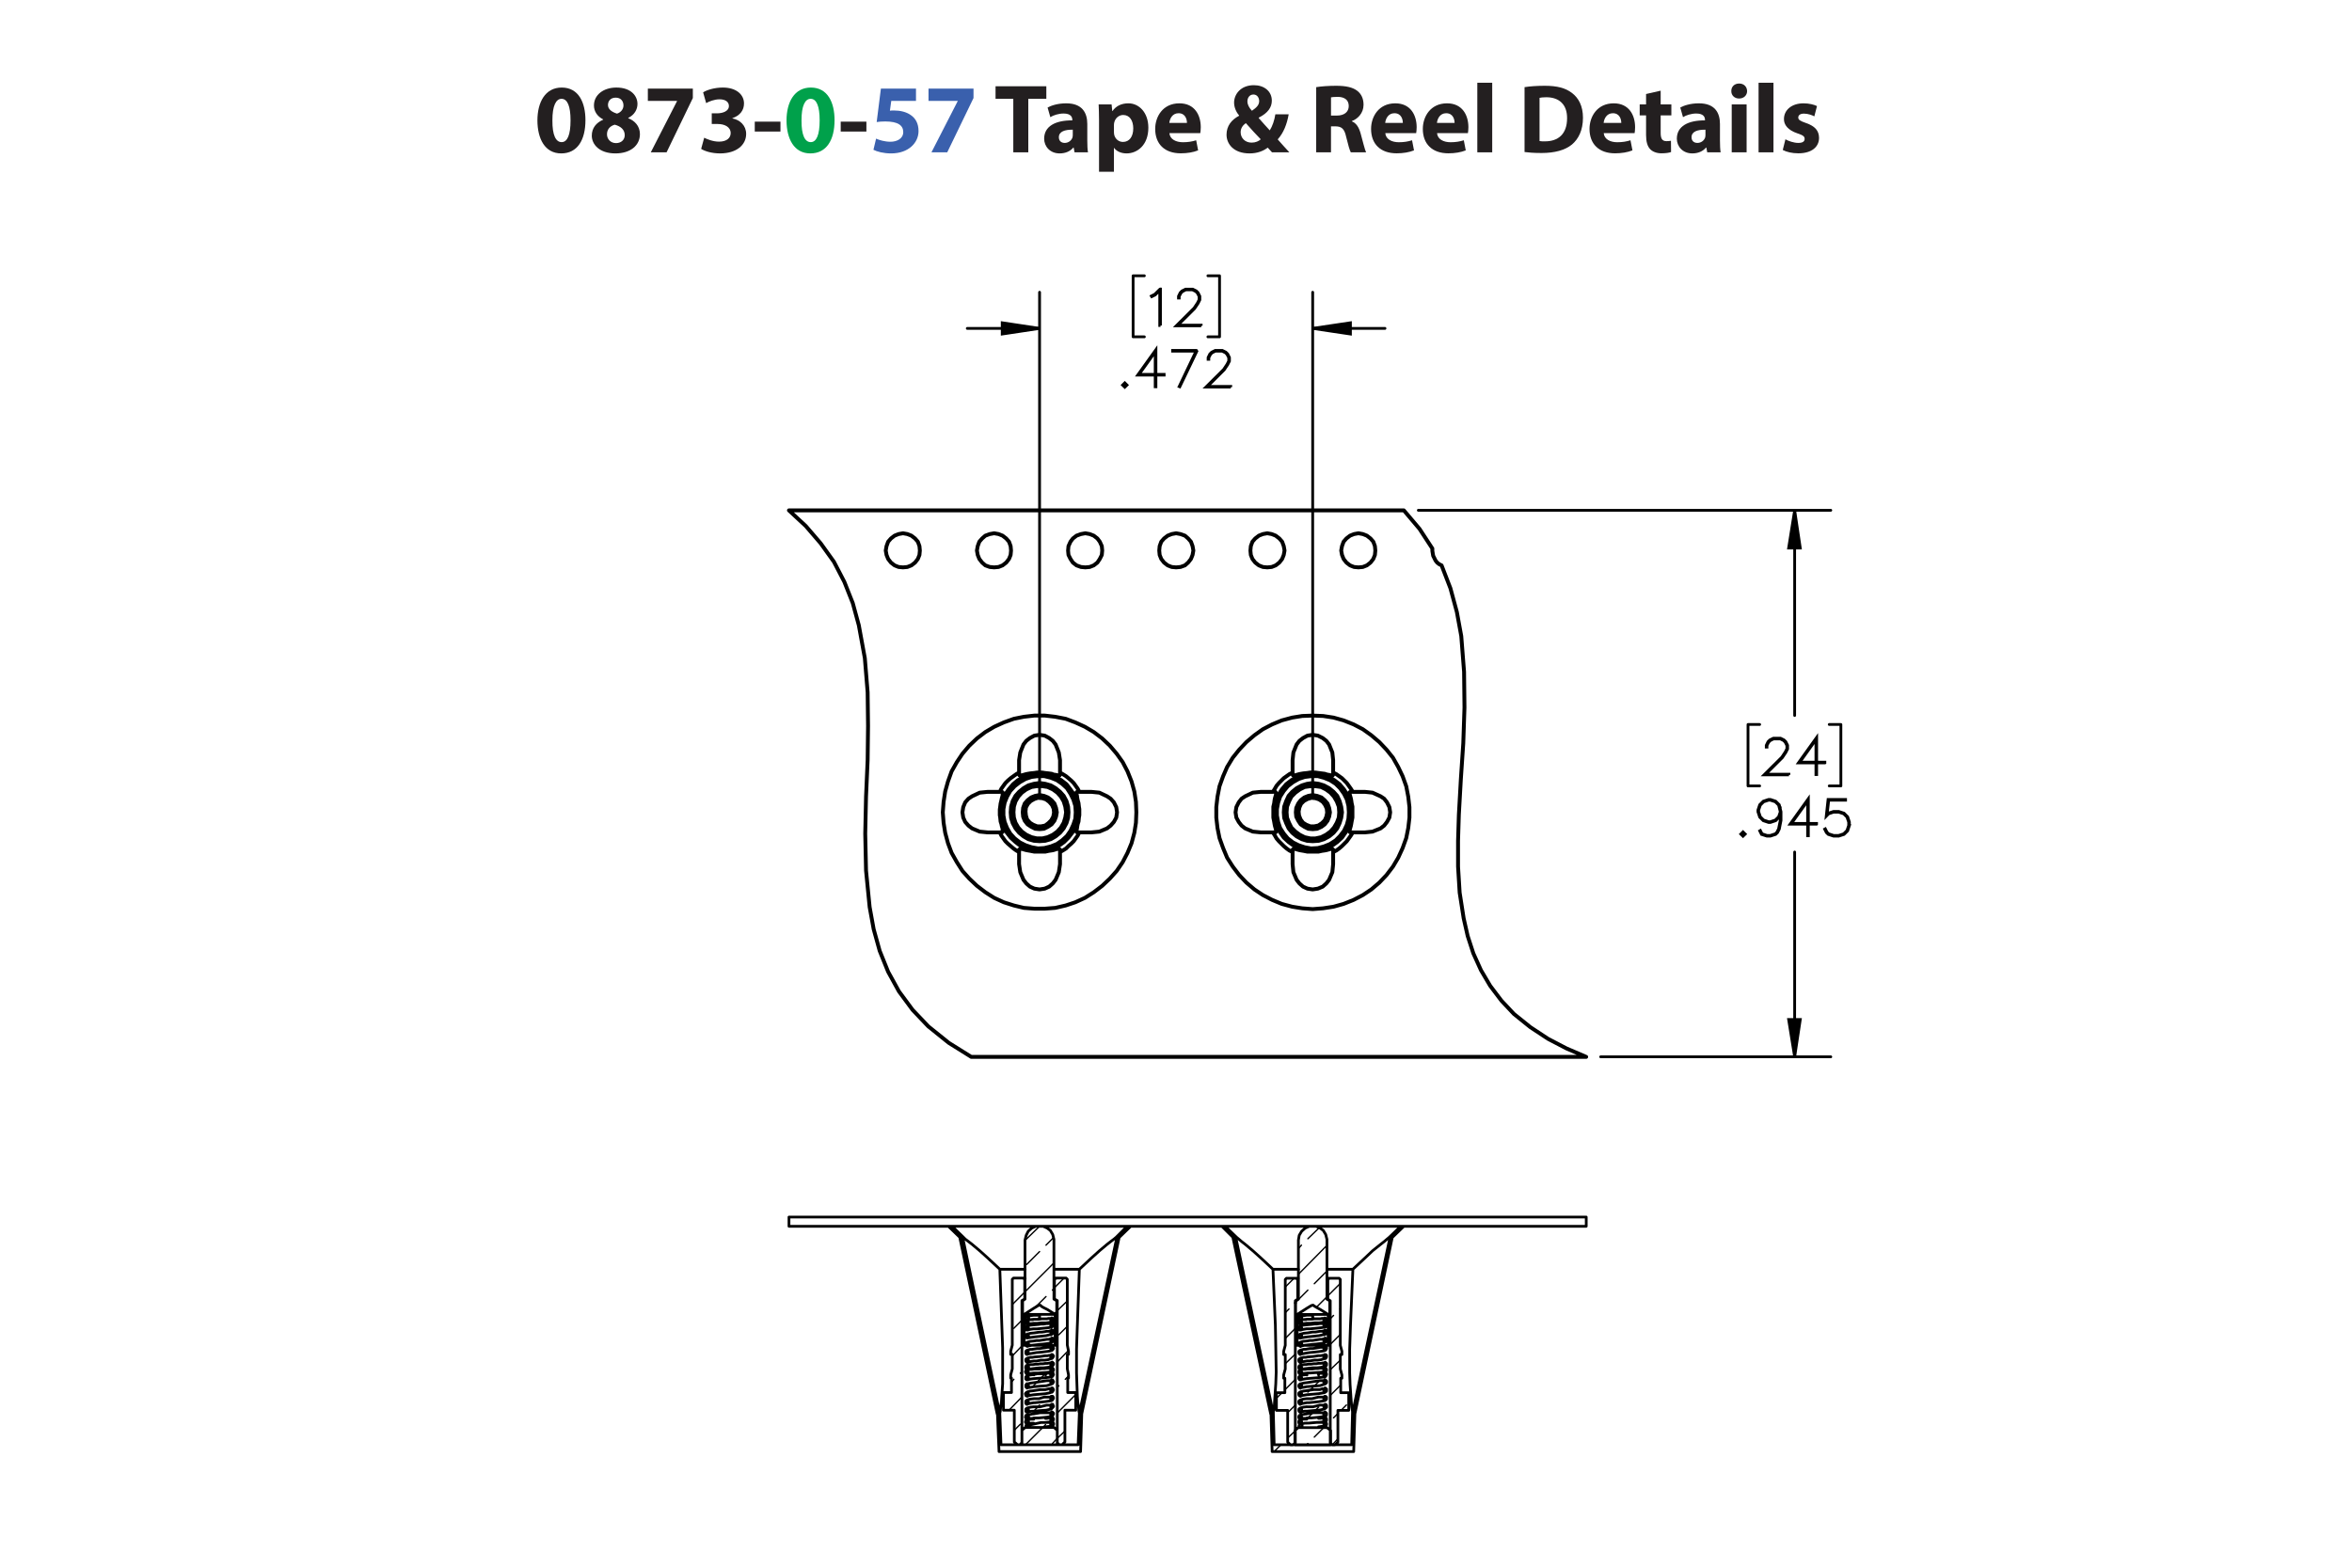 <?xml version="1.0" encoding="UTF-8"?><svg id="a" xmlns="http://www.w3.org/2000/svg" viewBox="0 0 432 288"><defs><style>.b,.c{stroke-width:.5px;}.b,.c,.d,.e,.f,.g{stroke:#000;}.b,.e{stroke-miterlimit:10;}.c,.d,.e,.f,.g{fill:none;}.c,.d,.f,.g{stroke-linecap:round;stroke-linejoin:round;}.d{stroke-width:.25px;}.e,.g{stroke-width:.51px;}.f{stroke-width:.709px;}.h{fill:#00a14b;}.i{fill:#231f20;}.j{fill:#3a60ad;}</style></defs><g><path class="i" d="M107.53,22.078c0,3.619-1.458,6.104-4.447,6.104-3.025,0-4.357-2.719-4.375-6.032,0-3.385,1.44-6.067,4.465-6.067,3.133,0,4.357,2.791,4.357,5.996Zm-6.068,.072c-.018,2.683,.63,3.961,1.692,3.961s1.639-1.333,1.639-3.997c0-2.593-.558-3.961-1.657-3.961-1.008,0-1.692,1.278-1.674,3.997Z"/><path class="i" d="M108.697,24.923c0-1.404,.81-2.377,2.088-2.935v-.054c-1.134-.576-1.692-1.53-1.692-2.557,0-1.98,1.783-3.295,4.123-3.295,2.737,0,3.871,1.585,3.871,3.007,0,1.008-.54,1.998-1.693,2.575v.054c1.135,.432,2.143,1.404,2.143,2.917,0,2.124-1.783,3.547-4.502,3.547-2.971,0-4.339-1.675-4.339-3.259Zm6.05-.09c0-1.026-.756-1.639-1.836-1.927-.9,.252-1.422,.9-1.422,1.747-.018,.846,.63,1.639,1.656,1.639,.972,0,1.603-.63,1.603-1.458Zm-3.079-5.546c0,.792,.72,1.296,1.657,1.585,.63-.18,1.188-.756,1.188-1.494,0-.72-.414-1.44-1.423-1.44-.936,0-1.422,.612-1.422,1.35Z"/><path class="i" d="M127.257,16.28v1.728l-4.825,9.975h-2.899l4.826-9.417v-.036h-5.366v-2.251h8.264Z"/><path class="i" d="M129.343,25.301c.486,.252,1.603,.72,2.719,.72,1.423,0,2.143-.685,2.143-1.567,0-1.152-1.152-1.674-2.359-1.674h-1.116v-1.962h1.062c.918-.018,2.089-.36,2.089-1.351,0-.702-.576-1.224-1.728-1.224-.955,0-1.962,.414-2.449,.702l-.558-1.981c.702-.45,2.106-.882,3.619-.882,2.502,0,3.889,1.315,3.889,2.917,0,1.243-.702,2.215-2.143,2.719v.036c1.404,.252,2.539,1.315,2.539,2.845,0,2.07-1.819,3.583-4.79,3.583-1.512,0-2.791-.397-3.475-.829l.558-2.052Z"/><path class="i" d="M143.348,22.348v1.818h-4.717v-1.818h4.717Z"/><path class="h" d="M153.285,22.078c0,3.619-1.458,6.104-4.447,6.104-3.025,0-4.357-2.719-4.375-6.032,0-3.385,1.44-6.067,4.465-6.067,3.133,0,4.357,2.791,4.357,5.996Zm-6.068,.072c-.018,2.683,.63,3.961,1.692,3.961s1.639-1.333,1.639-3.997c0-2.593-.558-3.961-1.657-3.961-1.008,0-1.692,1.278-1.674,3.997Z"/><path class="i" d="M159.134,22.348v1.818h-4.718v-1.818h4.718Z"/><path class="j" d="M168.242,18.531h-4.537l-.252,1.8c.252-.036,.468-.036,.756-.036,1.117,0,2.251,.252,3.079,.847,.882,.594,1.422,1.566,1.422,2.935,0,2.179-1.873,4.106-5.023,4.106-1.422,0-2.611-.324-3.259-.666l.486-2.052c.522,.252,1.585,.576,2.647,.576,1.134,0,2.341-.54,2.341-1.783,0-1.206-.955-1.945-3.295-1.945-.648,0-1.099,.036-1.585,.108l.774-6.14h6.446v2.251Z"/><path class="j" d="M178.809,16.28v1.728l-4.826,9.975h-2.899l4.826-9.417v-.036h-5.366v-2.251h8.265Z"/><path class="i" d="M186.115,18.153h-3.259v-2.305h9.327v2.305h-3.313v9.831h-2.754v-9.831Z"/><path class="i" d="M197.366,27.984l-.162-.882h-.054c-.576,.702-1.477,1.081-2.521,1.081-1.783,0-2.845-1.296-2.845-2.701,0-2.287,2.053-3.385,5.168-3.367v-.126c0-.468-.252-1.134-1.602-1.134-.9,0-1.855,.306-2.431,.666l-.504-1.765c.612-.342,1.818-.774,3.421-.774,2.935,0,3.871,1.728,3.871,3.799v3.061c0,.846,.036,1.656,.126,2.143h-2.466Zm-.324-4.159c-1.44-.018-2.557,.324-2.557,1.386,0,.702,.468,1.044,1.08,1.044,.684,0,1.243-.45,1.422-1.008,.036-.144,.054-.306,.054-.468v-.954Z"/><path class="i" d="M201.864,22.132c0-1.152-.036-2.143-.072-2.953h2.377l.127,1.225h.036c.648-.936,1.657-1.423,2.935-1.423,1.927,0,3.655,1.675,3.655,4.483,0,3.205-2.035,4.718-3.998,4.718-1.062,0-1.891-.432-2.287-1.008h-.036v4.375h-2.737v-9.416Zm2.737,2.07c0,.216,.018,.414,.054,.576,.18,.738,.81,1.296,1.603,1.296,1.188,0,1.891-.99,1.891-2.485,0-1.404-.63-2.466-1.855-2.466-.774,0-1.458,.576-1.639,1.386-.036,.144-.054,.324-.054,.486v1.206Z"/><path class="i" d="M214.789,24.455c.09,1.135,1.206,1.675,2.485,1.675,.936,0,1.692-.126,2.431-.36l.36,1.855c-.9,.36-1.999,.54-3.188,.54-2.989,0-4.699-1.728-4.699-4.483,0-2.233,1.386-4.7,4.447-4.7,2.845,0,3.926,2.215,3.926,4.394,0,.468-.055,.882-.091,1.08h-5.671Zm3.223-1.872c0-.666-.288-1.783-1.549-1.783-1.152,0-1.621,1.044-1.692,1.783h3.241Z"/><path class="i" d="M233.636,27.984c-.252-.27-.504-.54-.792-.864-.792,.612-1.891,1.062-3.331,1.062-2.935,0-4.231-1.747-4.231-3.439,0-1.602,.919-2.754,2.305-3.475v-.072c-.521-.576-.918-1.477-.918-2.341,0-1.53,1.206-3.205,3.637-3.205,1.873,0,3.295,1.098,3.295,2.845,0,1.224-.72,2.269-2.394,3.115l-.018,.072c.702,.774,1.44,1.656,2.034,2.269,.486-.756,.864-1.873,1.026-2.953h2.449c-.324,1.837-.936,3.403-2.017,4.609,.684,.774,1.386,1.567,2.143,2.377h-3.188Zm-2.07-2.394c-.756-.756-1.746-1.855-2.737-2.971-.504,.36-.954,.882-.954,1.675,0,1.026,.774,1.908,2.017,1.908,.721,0,1.315-.27,1.675-.612Zm-2.449-6.986c0,.612,.288,1.152,.829,1.747,.882-.612,1.332-1.081,1.332-1.783,0-.576-.342-1.206-1.062-1.206-.702,0-1.099,.612-1.099,1.242Z"/><path class="i" d="M241.752,16.01c.882-.144,2.196-.252,3.654-.252,1.801,0,3.062,.27,3.926,.954,.72,.576,1.116,1.422,1.116,2.539,0,1.548-1.099,2.61-2.143,2.989v.054c.846,.342,1.315,1.152,1.62,2.269,.378,1.368,.757,2.953,.99,3.421h-2.809c-.198-.342-.486-1.333-.847-2.827-.323-1.513-.846-1.927-1.962-1.945h-.828v4.771h-2.719v-11.974Zm2.719,5.222h1.08c1.368,0,2.179-.684,2.179-1.747,0-1.116-.757-1.674-2.017-1.692-.666,0-1.045,.054-1.242,.09v3.349Z"/><path class="i" d="M254.442,24.455c.09,1.135,1.206,1.675,2.484,1.675,.936,0,1.692-.126,2.431-.36l.36,1.855c-.9,.36-1.999,.54-3.188,.54-2.988,0-4.699-1.728-4.699-4.483,0-2.233,1.387-4.7,4.447-4.7,2.845,0,3.926,2.215,3.926,4.394,0,.468-.055,.882-.091,1.08h-5.671Zm3.223-1.872c0-.666-.288-1.783-1.549-1.783-1.152,0-1.62,1.044-1.692,1.783h3.241Z"/><path class="i" d="M263.946,24.455c.09,1.135,1.206,1.675,2.484,1.675,.936,0,1.692-.126,2.431-.36l.36,1.855c-.9,.36-1.999,.54-3.188,.54-2.988,0-4.699-1.728-4.699-4.483,0-2.233,1.387-4.7,4.447-4.7,2.845,0,3.926,2.215,3.926,4.394,0,.468-.055,.882-.091,1.08h-5.671Zm3.223-1.872c0-.666-.288-1.783-1.549-1.783-1.152,0-1.62,1.044-1.692,1.783h3.241Z"/><path class="i" d="M271.344,15.2h2.736v12.784h-2.736V15.2Z"/><path class="i" d="M280.019,16.01c1.008-.162,2.322-.252,3.709-.252,2.305,0,3.799,.414,4.969,1.296,1.261,.936,2.053,2.431,2.053,4.573,0,2.323-.846,3.925-2.017,4.915-1.278,1.062-3.223,1.566-5.6,1.566-1.422,0-2.431-.09-3.114-.18v-11.919Zm2.755,9.903c.233,.054,.611,.054,.954,.054,2.484,.018,4.104-1.351,4.104-4.249,.019-2.521-1.458-3.853-3.816-3.853-.612,0-1.009,.054-1.242,.108v7.94Z"/><path class="i" d="M294.563,24.455c.091,1.135,1.207,1.675,2.485,1.675,.935,0,1.692-.126,2.431-.36l.36,1.855c-.9,.36-1.999,.54-3.188,.54-2.988,0-4.699-1.728-4.699-4.483,0-2.233,1.387-4.7,4.447-4.7,2.845,0,3.925,2.215,3.925,4.394,0,.468-.054,.882-.09,1.08h-5.672Zm3.224-1.872c0-.666-.288-1.783-1.549-1.783-1.152,0-1.62,1.044-1.692,1.783h3.241Z"/><path class="i" d="M305.022,16.659v2.521h1.963v2.017h-1.963v3.187c0,1.062,.252,1.548,1.08,1.548,.343,0,.612-.036,.81-.072l.018,2.07c-.359,.144-1.008,.234-1.782,.234-.882,0-1.62-.306-2.053-.756-.504-.522-.756-1.368-.756-2.611v-3.601h-1.171v-2.017h1.171v-1.909l2.683-.612Z"/><path class="i" d="M313.572,27.984l-.162-.882h-.054c-.576,.702-1.477,1.081-2.521,1.081-1.783,0-2.845-1.296-2.845-2.701,0-2.287,2.053-3.385,5.167-3.367v-.126c0-.468-.252-1.134-1.603-1.134-.9,0-1.855,.306-2.431,.666l-.504-1.765c.612-.342,1.818-.774,3.421-.774,2.935,0,3.871,1.728,3.871,3.799v3.061c0,.846,.036,1.656,.126,2.143h-2.467Zm-.324-4.159c-1.44-.018-2.557,.324-2.557,1.386,0,.702,.469,1.044,1.081,1.044,.684,0,1.242-.45,1.422-1.008,.036-.144,.054-.306,.054-.468v-.954Z"/><path class="i" d="M320.897,16.73c0,.756-.576,1.369-1.476,1.369-.865,0-1.441-.612-1.423-1.369-.019-.792,.558-1.386,1.44-1.386,.882,0,1.44,.594,1.458,1.386Zm-2.826,11.253v-8.805h2.736v8.805h-2.736Z"/><path class="i" d="M323.003,15.2h2.736v12.784h-2.736V15.2Z"/><path class="i" d="M327.935,25.589c.505,.306,1.549,.666,2.359,.666,.828,0,1.17-.288,1.17-.738s-.271-.666-1.296-1.008c-1.819-.612-2.522-1.603-2.503-2.647,0-1.638,1.404-2.881,3.583-2.881,1.026,0,1.944,.234,2.484,.504l-.486,1.891c-.396-.216-1.152-.504-1.908-.504-.666,0-1.044,.271-1.044,.72,0,.415,.342,.63,1.422,1.008,1.675,.576,2.377,1.423,2.394,2.719,0,1.639-1.296,2.845-3.816,2.845-1.152,0-2.179-.252-2.846-.612l.486-1.962Z"/></g><g><g><path class="b" d="M328.587,142.355h-4.589l3.272-3.256,.62-.936,.309-.615v-.593l-.309-.602-.295-.299-.607-.303h-1.225l-.603,.303-.3,.299-.309,.602v.299h-.141v-.334l.321-.659,.335-.33,.66-.325h1.3l.655,.325,.335,.33,.326,.659v.668l-.326,.646-.639,.954-3.043,3.032h4.25v.136Z"/><path class="b" d="M335.184,140.158h-1.507v2.136h-.144v-2.136h-3.228l3.373-4.707v4.561h1.507v.145Zm-1.651-.145v-4.109l-2.942,4.109h2.942Z"/></g><g><path class="b" d="M320.559,153.231l-.414,.404-.414-.404,.414-.413,.414,.413Zm-.198,0l-.216-.215-.216,.215,.216,.216,.216-.216Z"/><path class="b" d="M327.13,150.723l-.314,1.591-.325,.645-.344,.334-.974,.316h-.651l-.991-.316-.326-.654,.128-.075,.309,.606,.902,.304h.612l.921-.304,.286-.299,.309-.61,.316-1.56v-1.125l-.181,.541-.66,.659-.974,.325h-.335l-.973-.325-.661-.659-.321-.972v-.334l.321-.971,.661-.655,.973-.325h.335l.974,.325,.66,.655,.322,1.287v1.596Zm-.142-1.587l-.308-1.222-.604-.606-.921-.303h-.3l-.92,.303-.604,.606-.309,.914v.299l.309,.919,.604,.602,.92,.308h.3l.921-.308,.604-.602,.308-.91Z"/><path class="b" d="M333.656,151.412h-1.506v2.136h-.145v-2.136h-3.228l3.374-4.706v4.561h1.506v.144Zm-1.651-.144v-4.109l-2.942,4.109h2.942Z"/><path class="b" d="M339.69,151.667l-.322,.972-.66,.654-.974,.316h-.964l-.974-.316-.344-.334-.317-.637,.128-.07,.312,.619,.291,.299,.921,.304h.929l.921-.304,.604-.606,.308-.918v-.611l-.308-.918-.604-.603-.921-.308h-.929l-.921,.308-.44,.453,.339-3.107h3.224v.145h-3.096l-.286,2.562,.19-.18,.974-.321h.964l.974,.321,.66,.659,.322,.971v.65Z"/></g><g><path class="b" d="M213.153,59.798h-.145v-6.447l-.828,.839-.643,.312-.071-.123,.621-.316,.965-.954h.101v6.689Z"/><path class="b" d="M220.627,59.859h-4.589l3.272-3.256,.621-.936,.308-.615v-.593l-.308-.602-.295-.299-.608-.303h-1.225l-.603,.303-.3,.299-.308,.602v.299h-.141v-.334l.322-.659,.335-.33,.66-.325h1.3l.656,.325,.335,.33,.325,.659v.668l-.325,.646-.639,.954-3.043,3.032h4.25v.136Z"/></g><g><path class="b" d="M207.008,70.737l-.414,.404-.414-.404,.414-.413,.414,.413Zm-.198,0l-.216-.215-.216,.215,.216,.215,.216-.215Z"/><path class="b" d="M213.826,68.918h-1.506v2.136h-.145v-2.136h-3.228l3.373-4.707v4.561h1.506v.145Zm-1.651-.145v-4.109l-2.942,4.109h2.942Z"/><path class="b" d="M219.908,64.365l-3.215,6.706-.123-.048,3.101-6.513h-4.303v-.145h4.541Z"/><path class="b" d="M226.069,71.115h-4.589l3.272-3.256,.621-.936,.308-.615v-.593l-.308-.602-.296-.299-.607-.303h-1.225l-.603,.303-.3,.299-.309,.602v.299h-.141v-.334l.321-.659,.335-.33,.66-.325h1.3l.656,.325,.334,.33,.326,.659v.668l-.326,.646-.639,.954-3.043,3.032h4.25v.136Z"/></g><path class="e" d="M241.105,60.33l6.934-1.033v2.066l-6.934-1.033m-50.164,0l-6.861,1.033v-2.066l6.861,1.033m138.689,33.418l1.033,6.934h-2.139l1.107-6.934m0,100.402l-1.107-6.861h2.139l-1.033,6.861"/><path class="g" d="M241.105,60.33h13.279m-63.443,0h-13.279m63.443,86.238V53.69m-50.164,92.877V53.69m33.057,8.188h-2.139m2.139-11.213v11.213m-2.139-11.213h2.139m-15.877,11.213h2.066m-2.066-11.213v11.213m2.066-11.213h-2.066m121.508,43.082v37.697m0,62.705v-37.623m-69.123-62.779h75.762m-42.27,100.402h42.27m1.853-49.767h-2.139m2.139-11.287v11.287m-2.139-11.287h2.139m-17.058,11.287h2.139m-2.139-11.287v11.287m2.139-11.287h-2.139"/><path d="M241.105,60.33l6.934-1.033v2.066m-57.098-1.033l-6.861,1.033v-2.066m145.549,34.451l1.033,6.934h-2.139m1.107,93.467l-1.107-6.861h2.139"/><path class="d" d="M243.982,242.617l.295-.295m-2.877-6.492l2.361-2.361m-5.754,5.754l2.213-2.213m0-9.443l2.139-2.066m-3.836,3.836l.516-.59m-1.033,15.197l.295-.295m3.541-3.541l1.918-1.918m-5.238-4.131l5.238-5.311m-5.016,14.459l.369-.369m4.205,5.164l.369-.369m-2.287,16.377l1.77-1.77m-3.172,3.172l.221-.221m0-9.443l1.992-1.918m-4.353,9l.59-.59h.074m1.549-1.623l2.139-2.139m-5.459,.811l1.18-1.18m-1.844-7.598l1.844-1.77m-1.844-7.598l.664-.664m-.221,23.68l1.402-1.328m-3.467-5.975l1.033-1.033m.516-.516l1.918-1.918m-1.844-7.525l1.844-1.844m-1.844-7.598l1.623-1.623m7.229,25.672l.811-.811m.59-.59l.959-.959m-2.951-6.492l1.77-1.697m0-9.443h.074m-1.844,1.77l.59-.59m-.221,23.754l1.033-1.107m-1.402-7.967l1.918-1.918m-1.918-7.451l1.844-1.844m-2.287-7.082l2.287-2.287m-58.352,6.713l.295-.295m5.164-5.164l.295-.295m-3.541,3.541l2.066-2.066m0-9.443l1.402-1.402m-4.943,4.943l2.361-2.361m-3.025,17.189l.221-.221m5.533-5.607l.443-.369m-5.828-3.615l5.311-5.311m-5.311-4.131l2.656-2.582m-2.508,30.689l.221-.221m4.648,9.443l.885-.959m-4.279-5.016l1.033-1.107m-2.582,7.303l3.688-3.688m-2.139-7.229l2.066-2.139m-5.68,10.402l1.107-1.107m0-9.369l.295-.295m-1.918,1.918l.443-.516m0-9.369l1.475-1.475m-2.361,16.525l2.361-2.434m-1.77-7.525l1.77-1.844m-1.77-7.598l2.287-2.287m5.975,26.852l1.402-1.328m.074-9.516l.59-.59m-2.066,2.066l.295-.295m0-9.369l1.549-1.549m-2.361-7.082l1.77-1.77m-1.254,24.787l3.393-3.393m-3.393-5.975l2.066-2.139m-2.066-7.303l1.844-1.77m-12.762,22.131l.443-.443m18.221-18.221l.516-.59m-20.656,11.287l.369-.369m22.279-22.279l.59-.516m-24.861,15.418l.369-.369m-1.992-7.377l.369-.369m55.106,29.361l1.254-1.254m15.123-15.123l.59-.59m-17.926,8.557l.369-.369m19.549-19.549l.516-.516m-22.057,12.688l.369-.369m-1.992-7.377l.369-.369"/><line class="g" x1="237.933" y1="239.371" x2="237.933" y2="239.371"/><path class="c" d="M183.859,265.412h14.164m-14.828-5.68l-6.861-32.385m7.156,39.32h14.975m35.557-1.254h14.238m-14.828-5.68l-6.934-32.385m7.156,39.32h14.975m-14.754-7.008l-6.934-32.533m-43.303,32.533l-6.861-32.533m81.074-1.844l-2.139,2.066m-29.213,0l-2.066-2.066m-16.746,0l-2.139,2.066m-29.213,0l-2.139-2.066m30.984,1.844l-6.934,32.533m-14.385,5.754l-.221-5.754m14.607,0l-.221,5.754m-.147-21.91l-.147,4.353v4.353l.074,2.139,.074,2.139,.074,1.033,.147,.959,.074,.811,.074,.295v.074m-.369-16.156l.369-10.328m-14.607,0l.369,10.328m-.369,16.156v-.074l.074-.295,.074-.738,.147-1.033,.074-1.18,.147-2.139v-6.566l-.147-4.131m71.336-16.377l-6.934,32.533m-14.385,5.754l-.147-5.754m14.533,0l-.147,5.754m-.221-21.91l-.147,4.353v4.353l.074,2.139,.147,2.139,.074,1.033,.074,.959,.147,.811v.369m-.369-16.156l.443-10.328m-14.68,0l.443,10.328m-.369,16.156v-.369l.147-.738,.074-1.033,.074-1.18,.147-2.139,.074-2.139-.074-4.426-.074-4.131m-28.697-16.156l-6.861,32.385m-15.197,6.934l-.295-6.934m0,0h0m15.492,0l-.221,6.934m57.246-39.32l-6.861,32.385m-15.197,6.934l-.221-6.934m0,0h0m15.418,0l-.221,6.934m8.631-41.385l-1.918,1.844m-28.402,0l-1.918-1.844m1.918,1.844h0l.147,.147,.443,.369,.516,.443,.664,.516,1.402,1.18,1.475,1.328m0,0l2.213,2.066m4.721,0h-4.721m14.68,0h-4.721m4.721,0l2.213-2.066m0,0l1.402-1.328,1.475-1.18,.664-.516,.516-.443,.443-.369,.147-.147m-48.32-1.844l-1.844,1.844m-28.402,0l-1.918-1.844m1.918,1.844h0l.147,.147,.369,.369,.59,.443,.664,.516,1.402,1.18,1.475,1.328m0,0l2.213,2.066m4.647,0h-4.647m14.607,0h-4.648m4.648,0l2.213-2.066m0,0l1.475-1.328,1.402-1.18,.664-.516,.59-.443,.443-.369,.147-.147m86.164-3.541h-112.943m0,1.697h87.492m0,0h25.451m0,0v-1.697m-146.434,0h33.492m-33.492,1.697v-1.697m0,1.697h16.746m0,0h16.746m9.885,9.516h-.443m6.271,0h-.516m-5.311,.147h-.074m5.459,0h-.074m-5.385,3.688h0m5.459,0h0m.443,.295h.074m-6.492,0h.147m-2.213,9.885v-.59m.295,.59h-.295m.295,2.656v-2.656m-.295,3.762l.295-1.107m-.295,1.697v-.59m.147,.59h-.147m.147,2.656v-2.656m-1.475,2.656h1.475m-1.475,3.246v-3.246m1.992,3.246h-1.992m1.992,5.828v-5.828m1.033,6.344h-.443m.811-26.484v26.115m.516-26.41l-.516,.295m.516-3.984v3.688m-.369-3.836l.369,.147m-2.066-.147h1.697m-1.918,.221l.221-.221m-.221,12.32v-12.098m-.295,13.205l.295-1.107m1.77,17.926l-.369,.369m-.443,0l-.59-.516m9.738-29.877v12.098m-.221-12.32l.221,.221m-1.918-.221h1.697m-2.139,.147l.443-.147m-.443,3.836v-3.688m.516,3.984l-.516-.295m.516,26.41v-26.115m.369,26.484l-.369-.369m.885,.369h-.516m1.033-.516l-.516,.516m.516-6.344v5.828m1.992-5.828h-1.992m1.992-3.246v3.246m-1.475-3.246h1.475m-1.475-2.656v2.656m.147-2.656h-.147m.147-.59v.59m-.221-1.697l.221,1.107m-.221-3.762v2.656m.221-2.656h-.221m.221-.59v.59m-.221-1.697l.221,1.107m-4.205,4.353h0m-2.139,0h0m-1.623,9.664h1.623m-2.213,.516l.59-.516m-.59,3.172v-2.656m6.492,2.656h-6.492m6.492-2.656v2.656m-.59-3.172l.59,.516m-4.405-.516h3.815m-.369-1.033h-.074v.074l-.074,.074-.074,.147v.295l.074,.074,.074,.074h.147l.074-.074,.074-.074,.074-.147v-.147l-.074-.147-.074-.074-.074-.074h-.074m-4.574-19.475h-.074l-.074,.074-.074,.074v.074l-.074,.147,.074,.147,.074,.147,.074,.074h.221v-.074l.074-.074,.074-.221-.074-.147-.074-.074v-.074l-.074-.074h-.074m2.066-.147h.074l.074,.074,.074,.147v.295l-.074,.074-.074,.074-.074,.074m-2.066,4.279h-.074l-.074,.074-.074,.074-.074,.147,.074,.147v.074l.074,.147h.074l.074,.074h.074l.074-.074,.074-.074v-.074l.074-.147-.074-.147-.074-.147v-.074h-.147m4.574-.811l-.074,.074h-.074l-.074,.074v.516l.074,.074h.221l.074-.074,.074-.147,.074-.147-.074-.147-.074-.074v-.074l-.074-.074h-.074m-4.574-.738h0l-.074,.074-.074,.074-.074,.074v.369l.147,.147h.221l.074-.074v-.074l.074-.147-.074-.147v-.147l-.074-.074h-.074l-.074-.074m4.574-.738h-.074l-.074,.074v.074l-.074,.221v.295l.074,.074h.221l.074-.074,.074-.147,.074-.147-.074-.147-.074-.147-.074-.074h-.074m-4.574,9.885h-.074v.074l-.074,.074-.074,.074v.369l.147,.147,.074,.074,.074-.074h.074l.074-.074v-.074l.074-.147-.074-.147-.074-.147v-.074h-.074l-.074-.074m4.574-.738h-.074l-.074,.074-.074,.074v.516l.074,.074h.221l.074-.074,.074-.147,.074-.147-.074-.147-.074-.074v-.074l-.074-.074h-.074m-4.574,5.238h-.074l-.074,.074-.074,.074v.443l.147,.074v.074h.221l.074-.074v-.074l.074-.221-.074-.147-.074-.147v-.074h-.147m4.574-.738h-.074l-.074,.074-.074,.074v.443l.074,.074,.074,.074h.074l.074-.074,.074-.074,.074-.074,.074-.147-.074-.147-.074-.147v-.074h-.147m-4.574-9.885h-.074l-.074,.074-.074,.074v.443l.147,.074v.074h.147l.074-.074,.074-.147v-.295l-.074-.147v-.074h-.147m4.574-.738h-.147l-.074,.147v.443l.074,.074h.074v.074h.074l.074-.074,.074-.074,.074-.074,.074-.147-.074-.221-.074-.074-.074-.074h-.074m-4.574-4.869h-.074v.074l-.074,.074-.074,.074-.074,.147,.074,.147,.074,.147,.074,.074h.221l.074-.074v-.443l-.074-.147h-.074v-.074h-.074m4.574-.369h-.074l-.074,.074v.074l-.074,.074v.369l.074,.074,.074,.074h.147l.074-.074,.074-.074v-.147l.074-.147-.074-.147-.074-.074-.074-.074h-.074m-4.574,1.475h0l-.074,.074-.074,.074-.074,.074v.295l.074,.074,.074,.147h.221l.074-.074v-.074l.074-.147-.074-.147v-.147l-.074-.074-.074-.074h-.074m4.574-.59h-.074l-.074,.074v.074l-.074,.147v.295l.074,.074,.074,.074h.147l.074-.074,.074-.147,.074-.147v-.147l-.074-.147-.074-.074h-.147m-4.574,7.82h-.074l-.074,.074-.074,.147v.295l.074,.074,.074,.074,.074,.074h.074l.074-.074h.074v-.147l.074-.147-.074-.221-.074-.074-.074-.074h-.074m4.574-.59l-.074,.074h-.074v.074l-.074,.221v.295l.074,.074h.221l.074-.074,.074-.147,.074-.074v-.221l-.074-.074-.074-.074-.074-.074h-.074m-4.574-.664h-.074l-.074,.074-.074,.074v.295l.074,.147,.074,.074,.074,.074h.147v-.074l.074-.074,.074-.221-.074-.147-.074-.147-.074-.074h-.074m4.574-.738h-.074l-.074,.074-.074,.074v.443l.074,.074,.074,.074h.074l.074-.074,.074-.074,.074-.147,.074-.147-.074-.147-.074-.074-.074-.074h-.074m-4.574,3.91h-.074v.074l-.074,.074-.074,.074v.369l.147,.147h.221v-.074l.074-.074,.074-.147-.074-.147-.074-.147v-.074h-.074l-.074-.074m4.574-.59h-.074l-.074,.074-.074,.074v.443l.074,.074,.074,.074h.147l.074-.074,.074-.147,.074-.147-.074-.147v-.147l-.074-.074h-.147m-4.574-.516h-.074l-.074,.074-.074,.074v.074l-.074,.147,.074,.147,.074,.147,.074,.074h.221l.074-.074v-.443l-.074-.147h-.074v-.074h-.074m4.574-.369h-.147v.074l-.074,.147v.369l.074,.074,.074,.074h.147l.074-.074,.074-.074,.074-.147v-.147l-.074-.147-.074-.074-.074-.074h-.074m-4.574,4.5h-.074l-.074,.074-.074,.074-.074,.147,.074,.147v.147l.074,.074h.074l.074,.074h.074l.074-.074,.074-.147,.074-.147-.074-.147-.074-.147v-.074h-.147m4.574-.811l-.074,.074h-.074l-.074,.147v.443l.074,.074h.074l.074,.074v-.074h.074l.074-.074,.074-.147,.074-.147-.074-.147v-.074l-.074-.074-.074-.074h-.074m-4.574,5.902h-.147l-.074,.074v.147l-.074,.147,.074,.147,.074,.074,.074,.074,.074,.074h.074l.074-.074,.074-.074v-.074l.074-.221-.074-.147-.074-.074-.074-.074h-.074m4.574-.443h-.074l-.074,.074v.074l-.074,.147v.295l.074,.074,.074,.074h.147l.074-.074,.074-.147,.074-.147v-.147l-.074-.147-.074-.074h-.147m-4.574-.443h-.147l-.074,.074v.147l-.074,.147,.074,.074,.074,.147,.074,.074,.074,.074h.074l.074-.074,.074-.074v-.074l.074-.221-.074-.147-.074-.074-.074-.074h-.074m4.574-.59h-.074l-.074,.074-.074,.074v.516l.074,.074h.221l.074-.074,.074-.147,.074-.147v-.147l-.074-.074-.074-.074-.074-.074h-.074m-4.574-2.139h-.074l-.074,.074-.074,.074v.443l.147,.074v.074h.147l.074-.074,.074-.147,.074-.147-.074-.147-.074-.147v-.074h-.147m4.574-.738h-.147v.147l-.074,.147v.295l.074,.074h.074l.074,.074,.074-.074,.074-.074,.074-.074,.074-.221-.074-.147v-.074l-.074-.074h-.147m-4.353-9.369h4.943m-5.68,0h.295m-.295-5.68h5.68m-5.533-13.648l.221-.885,.369-.738,.664-.59,.664-.295m-1.918,13.352v-10.844m-.443,11.139l.443-.295m-.443,8.262v-7.967m.295,8.188h-.074m.074-5.68v5.68m5.68-5.68l-1.402-.885-.738-.369-.369-.221-.147-.147-.074-.074h-.221l-.147,.074-.738,.443-1.844,1.18m5.68,5.68v-5.68m.074,5.68h-.074m.295-8.188v7.967m-.516-8.262l.516,.295m-.516-11.139v10.844m-1.918-13.352l.664,.295,.59,.443,.443,.738,.221,.885v.147m-5.533,19.328h-.147l-.074-.074v-.147m6.271,0l-.074,.074v.074l-.074,.074h-.074m44.631-12.32h-.516m6.271,0h-.516m-5.238,.147h-.147m5.533,0h-.147m.516,3.984h.074m-6.418,0h.074m.443-.295h-.074m5.533,0h-.074m-8.041,10.18v-.59m.295,.59h-.295m.295,2.656v-2.656m-.295,3.762l.295-1.107m-.295,1.697v-.59m.221,.59h-.221m.221,2.656v-2.656m-1.549,2.656h1.549m-1.549,3.246v-3.246m2.066,3.246h-2.066m2.066,5.828v-5.828m.959,6.344h-.443m.885-26.484v26.115m.443-26.41l-.443,.295m.443-3.984v3.688m-.369-3.836l.369,.147m-2.066-.147h1.697m-1.918,.221l.221-.221m-.221,12.32v-12.098m-.295,13.205l.295-1.107m1.844,17.926l-.443,.369m-.443,0l-.516-.516m9.664-29.877v12.098m-.221-12.32l.221,.221m-1.918-.221h1.697m-2.066,.147l.369-.147m-.369,3.836v-3.688m.443,3.984l-.443-.295m.443,26.41v-26.115m.369,26.484l-.369-.369m.885,.369h-.516m1.033-.516l-.516,.516m.516-6.344v5.828m1.992-5.828h-1.992m1.992-3.246v3.246m-1.475-3.246h1.475m-1.475-2.656v2.656m.221-2.656h-.221m.221-.59v.59m-.295-1.697l.295,1.107m-.295-3.762v2.656m.295-2.656h-.295m.295-.59v.59m-.295-1.697l.295,1.107m-4.279,4.353h0m-2.139,0h0m-1.623,9.664h1.623m-2.213,.516l.59-.516m-.59,3.172v-2.656m6.566,2.656h-6.566m6.566-2.656v2.656m-.664-3.172l.664,.516m-4.426-.516h3.762m-.369-1.033h0l-.074,.074-.074,.074-.074,.147v.147l.074,.147v.074l.074,.074h.147l.074-.074,.074-.074,.074-.147v-.147l-.074-.147-.074-.074v-.074h-.147m-4.5-19.475h-.074l-.074,.074-.074,.074-.074,.074v.295l.074,.147,.074,.074h.221l.074-.074,.074-.074v-.369l-.074-.074-.074-.074-.074-.074m1.992-.147h.074l.147,.074v.147l.074,.147-.074,.147v.074l-.147,.074-.074,.074m-1.992,4.279h-.147l-.074,.074-.074,.074v.295l.074,.074,.074,.147h.074l.074,.074,.074-.074,.074-.074,.074-.074v-.295l-.074-.147-.074-.074h-.074m4.5-.811l-.074,.074-.074,.074-.074,.221v.147l.074,.147v.074h.221l.074-.074,.074-.147,.074-.147v-.147l-.074-.074-.074-.074-.074-.074h-.074m-4.5-.738h-.074l-.074,.074-.074,.074-.074,.074v.295l.074,.074,.074,.147h.221l.074-.074,.074-.074v-.295l-.074-.147-.074-.074h-.074v-.074m4.5-.738h0l-.074,.074-.074,.074-.074,.221v.147l.074,.147v.074h.295l.074-.074,.074-.147v-.295l-.074-.147h-.074l-.074-.074h-.074m-4.5,9.885h-.074l-.074,.074-.074,.074-.074,.074v.295l.074,.074,.074,.147h.074l.074,.074v-.074h.074l.074-.074,.074-.074v-.295l-.074-.147-.074-.074h-.074v-.074m4.5-.738h-.074v.074l-.074,.074-.074,.221v.147l.074,.147v.074h.221l.074-.074,.147-.147v-.295l-.074-.074-.074-.074-.074-.074h-.074m-4.5,5.238h-.147l-.074,.074-.074,.074v.295l.074,.147,.074,.074,.074,.074h.147l.074-.074,.074-.074v-.369l-.074-.147-.074-.074h-.074m4.5-.738h0l-.074,.074-.074,.074-.074,.147v.147l.074,.147v.074l.074,.074h.147v-.074l.074-.074,.147-.074v-.295l-.074-.147-.074-.074h-.147m-4.574-9.885h-.074l-.074,.074-.074,.074v.295l.074,.147,.074,.074,.074,.074h.074l.074-.074h.074v-.147l.074-.147v-.147l-.074-.147-.074-.074h-.147m4.574-.738h-.074l-.074,.147-.074,.147v.147l.074,.147v.074h.074l.074,.074,.074-.074,.074-.074,.074-.074,.074-.147v-.221l-.074-.074-.074-.074h-.147m-4.574-4.869h0l-.074,.074-.074,.074-.074,.074v.295l.074,.147,.074,.074h.221l.074-.074,.074-.147v-.147l-.074-.147-.074-.147-.074-.074h-.074m4.574-.369h-.074v.074l-.074,.074-.074,.074v.369l.074,.074,.074,.074h.147l.074-.074,.074-.074,.074-.147v-.147l-.074-.147-.074-.074-.074-.074h-.074m-4.5,1.475h-.074l-.074,.074-.074,.074-.074,.074v.295l.074,.074,.074,.147h.221l.074-.074,.074-.074v-.295l-.074-.147-.074-.074-.074-.074m4.5-.59h0l-.074,.074-.074,.074-.074,.147v.147l.074,.147v.074l.074,.074h.221l.074-.074,.074-.147v-.295l-.074-.147-.074-.074h-.147m-4.5,7.82h-.147l-.074,.074-.074,.147v.295l.074,.074,.074,.074,.074,.074h.147v-.074h.074l.074-.147v-.147l-.074-.221v-.074l-.074-.074h-.074m4.5-.59v.074h-.074l-.074,.074-.074,.221v.147l.074,.147v.074h.295l.074-.074,.074-.147v-.295l-.074-.074-.074-.074-.074-.074h-.074m-4.5-.664h-.147l-.074,.074-.074,.074v.295l.074,.147,.074,.074,.074,.074h.147l.074-.074,.074-.074v-.369l-.074-.147h-.074l-.074-.074m4.5-.738h-.074v.074l-.074,.074-.074,.147v.147l.074,.147v.074l.074,.074h.147l.074-.074,.074-.074,.074-.147v-.295l-.074-.074-.074-.074h-.147m-4.5,3.91h-.074l-.074,.074-.074,.074-.074,.074v.295l.074,.074,.074,.147h.221l.074-.074v-.074l.074-.147v-.147l-.074-.147-.074-.074h-.074v-.074m4.5-.59h-.074v.074l-.074,.074-.074,.147v.295l.074,.074,.074,.074h.147l.074-.074,.074-.147,.074-.147v-.147l-.074-.147-.074-.074h-.147m-4.574-.516h0l-.074,.074-.074,.074-.074,.074v.295l.074,.147,.074,.074h.221l.074-.074,.074-.147v-.147l-.074-.147-.074-.147-.074-.074h-.074m4.574-.369h-.074l-.074,.074-.074,.147v.369l.074,.074,.074,.074h.147l.074-.074,.074-.074,.074-.147v-.147l-.074-.147-.074-.074-.074-.074h-.074m-4.574,4.5h-.074l-.074,.074-.074,.074v.295l.074,.147,.074,.074h.074l.074,.074,.074-.074h.074l.074-.147v-.295l-.074-.147-.074-.074h-.147m4.574-.811v.074h-.074l-.074,.147-.074,.147v.147l.074,.147v.074h.074l.074,.074,.074-.074h.074l.074-.074,.074-.147v-.295l-.074-.074-.074-.074-.074-.074h-.074m-4.5,5.902h-.147l-.074,.074-.074,.147v.295l.074,.074,.074,.074,.074,.074h.147v-.074l.074-.074,.074-.074v-.221l-.074-.147-.074-.074v-.074h-.074m4.5-.443h0l-.074,.074-.074,.074-.074,.147v.147l.074,.147v.074l.074,.074h.147l.147-.074,.074-.147v-.295l-.074-.147-.074-.074h-.147m-4.5-.443h-.147l-.074,.074-.074,.147v.221l.074,.147,.074,.074,.074,.074h.147v-.074l.074-.074,.074-.074v-.221l-.074-.147-.074-.074v-.074h-.074m4.5-.59h0l-.074,.074-.074,.074-.074,.147v.221l.074,.147v.074h.295l.074-.074,.074-.147v-.295l-.074-.074-.074-.074-.074-.074h-.074m-4.5-2.139h-.147l-.074,.074-.074,.074v.295l.074,.147,.074,.074,.074,.074h.074l.074-.074h.074v-.147l.074-.147v-.147l-.074-.147-.074-.074h-.074m4.5-.738h-.074l-.074,.147-.074,.147v.147l.074,.147v.074h.074l.074,.074h.074l.074-.074,.074-.074,.074-.074v-.369l-.074-.074-.074-.074h-.147m-4.353-9.369h4.943m-5.68,0h.295m-.295-5.68h5.68m-5.459-13.648l.147-.885,.443-.738,.664-.59,.664-.295m-1.918,13.352v-10.844m-.516,11.139l.516-.295m-.516,8.262v-7.967m.295,8.188h-.074m.074-5.68v5.68m5.68-5.68l-1.402-.885-.664-.369-.369-.221-.221-.147-.074-.074h-.147l-.221,.074-.738,.443-1.844,1.18m5.68,5.68v-5.68m.074,5.68h-.074m.295-8.188v7.967m-.516-8.262l.516,.295m-.516-11.139v10.844m-1.918-13.352l.664,.295,.59,.443,.443,.738,.221,.885v.147m-5.533,19.328h-.074l-.074-.074h-.074v-.147m6.271,0v.074l-.074,.074v.074h-.147m-17.557-19.77l6.934,32.385m-57.098-32.385l6.861,32.385m9.812,2.085v-.535h-1.741l-2.438,.535h-.348m4.674,.202h0l.074-.074m-.074,0h0m-1.107,.147h0l.516-.074h.59m-4.353-19.549l.221-.074h.738m.885-.811h-.738l-.59,.074-.443,.074m4.131,4.279l-.074-.074-.295,.074h-.295l-.443,.074-.516,.074-.443,.074h-.516l-.443,.074-.738,.074-.516,.147-.074,.074m4.426,.074l.074-.074,.147-.074m-4.5,.738l.295-.074,.369-.074,.59-.074,.664-.074,.738-.074,.664-.074,.59-.074,.443-.147m0-.074h0v.074m-.147-2.139h-.147l-.221,.074h-.369l-.369,.074-.516,.074h-.443l-.959,.147-.738,.074-.516,.147h-.074m4.426,.147l.074-.074,.147-.074m-4.5,.664h.221l.443-.074,.59-.074,.664-.074,.738-.074,.664-.074,.59-.147,.443-.074m0-.074h0m-3.246,9.664l1.084-.092,1.265-.092,.904-.277,.181-.277,.181-.184-.181-.184m-4.541,1.254h.295l.443-.074,.369-.074m0-.738l-.59,.074-.59,.147h-.074m4.353-.59h-.715l-1.192,.184-1.192,.184m-.074,5.238l1.107-.101,1.291-.101,.922-.201,.184-.302,.184-.201-.184-.201m-4.537,1.254l.295-.074,.443-.074h.295m.074-.811l-.59,.074-.59,.147-.074,.074m4.353-.59h-.732l-1.22,.304h-1.22m-1.033-9.673l.295-.074,.443-.074,.443-.074,.443-.074,.885-.074,.59-.074,.59-.074,.443-.074,.369-.147,.147-.221,.074-.147-.074-.147m-.516,0v-.074l-.147,.074h-.369l-.443,.074-.516,.074-.443,.074h-.516l-.443,.074-.443,.074h-.369l-.516,.147-.074,.074m4.279-5.828l-.074-.074h-.221l-.369,.074h-.885l-.516,.074h-.959l-.738,.074-.516,.074m4.426,.443l.074-.074h.074m-4.647,.369h0m.221,0l.221-.074h.369l.516-.074h.664l.738-.074h.811l.59-.074h.443m0-.074h0m-.221,.295l-.074-.074-.295,.074h-.369l-.443,.074h-.516l-.443,.074-.885,.074-.738,.074-.443,.147h-.074m4.426,.221l.074-.074h.074m-4.647,.59h0m.221,0l.221-.074,.295-.074,.516-.074h.664l.738-.074,.738-.074,.664-.074,.443-.074m.074-.074h0m-.147,6.639h-.221l-.369,.074h-.369l-.443,.074h-.516l-.443,.074h-.443l-.443,.074h-.443l-.664,.147-.147,.074-.074,.147v.295l.074,.074,.074,.074h.074l.074,.074m4.426-.516h.074l.074-.074m-4.5,.516h.369l.516-.074,.59-.074,.738-.074h.664l.664-.074,.516-.074,.295-.074m0-.074h0m-4.353-.738l.295-.074,.369-.074,.516-.074h.443l.811-.147h.664l.59-.074,.443-.147,.369-.147,.147-.147,.074-.295m-.59-.074h-.221l-.295,.074h-.443l-.443,.074-.516,.074-.959,.074-.443,.074h-.369l-.516,.147-.074,.074m1.254,2.951h-.074l-.664,.074-.443,.147h-.074m4.279-.369l-.238-.148-.953,.148h-1.192l-.715,.147m3.32,.369h.074m-.221,.074h.074m-4.5,.516h0m1.254-.221l1.855-.147,1.391-.148m-4.279,.516l.221-.074,.295-.074,.516-.074h.074m3.246-.369h0m-.147-1.549h-.664l-.443,.074h-.443l-.516,.074h-.959l-.443,.074h-.369l-.516,.074m4.426,.443l.147-.074m-3.32,.221h.764l1.528-.111,.955-.111m-4.353,.369l.221-.074h.369l.516-.074m3.246-.221h0m-3.246,4.205l1.084-.094,1.084-.094,.904-.188,.361-.282,.181-.188-.181-.188m-4.541,1.254l.295-.074,.369-.074,.443-.074m0-.738l-.664,.074-.516,.147-.074,.074m4.353-.475l-.244-.189-.732,.189h-.976l-1.22,.189m.074,5.229h-.664l-.59,.147m4.353-.369h-.295l-.369,.074h-.295m1.033,.664l.147-.074m-1.18,.147h.147l.59-.074,.369-.074m-4.353,.369h.221l.443-.074h.443m3.246-.295h0m-3.246-1.402h-.221l-.369,.074-.664,.147-.147,.074-.074,.074v.369h.074v.074l.074,.074h.147m4.279-1.107h-1.952l-1.22,.22m3.246,.444h.147v-.074m-3.32,.369h.866l1.515-.147,.866-.147m-4.353,.443l.369-.074h.443l.295-.074m3.246-.369h0m-3.246-3.172l-.664,.074-.516,.147-.074,.074m4.353-.59h-1.192l-.953,.285h-.953m3.172,.379l.074-.074h.147v-.074m-3.393,.516h.216l1.731-.184,1.298-.184m-4.353,.59l.295-.074,.369-.074,.443-.074m3.246-.516v.074m50.016,4.19v-.132h-1.258l-1.509,.132h-.503m3.417,.605h.074v-.074h.074m-.147,0h0m-1.107,.147h.074l.443-.074h.664m-4.426-19.549l.295-.074h.664m.959-.811h-.811l-.516,.074-.664,.074-.147,.074h-.074v.074l-.074,.074v.295l.074,.147,.074,.074h.147m4.279,3.541l-.074-.074-.221,.074h-.369l-.443,.074-.516,.074-.443,.074h-.516l-.369,.074-.811,.074-.516,.147-.074,.074m4.426,.074l.147-.074,.074-.074m-4.5,.738l.295-.074,.369-.074,.59-.074,.664-.074,.738-.074,.664-.074,.664-.074,.369-.147m0-.074h0v.074m-.147-2.139h-.074l-.221,.074h-.369l-.443,.074-.443,.074h-.516l-.885,.147-.738,.074-.59,.147h-.074m4.426,.147l.147-.074,.074-.074m-4.5,.664h.295l.369-.074,.59-.074,.664-.074,.738-.074,.664-.074,.664-.147,.369-.074m0-.074h0m-3.172,9.664l1.062-.092,1.239-.092,.885-.277,.354-.277v-.184l-.177-.184m-4.471,1.254h.221l.443-.074,.369-.074m0-.738l-.59,.074-.59,.147h-.074m4.353-.59h-.715l-1.192,.184-1.192,.184m0,5.238l1.084-.101,1.265-.101,.904-.201,.361-.302v-.201l-.181-.201m-4.467,1.254l.221-.074,.443-.074h.369m0-.811l-.59,.074-.59,.147-.074,.074m4.353-.59h-.74l-1.233,.308h-1.233m-.926-9.677l.295-.074,.369-.074,.443-.074,.516-.074,.811-.074,.664-.074,.516-.074,.516-.074,.369-.147,.074-.221,.074-.147v-.147m-.516,0l-.074-.074-.147,.074h-.369l-.443,.074-.443,.074-.516,.074h-.516l-.443,.074-.369,.074h-.369l-.59,.147-.074,.074m4.353-5.828l-.074-.074h-.221l-.369,.074h-.959l-.516,.074h-.885l-.738,.074-.59,.074v.074m4.426,.369l.147-.074m-4.574,.369h0m.147,0l.221-.074h.369l.516-.074h.738l.738-.074h.738l.59-.074h.443m0-.074h0m-.147,.295l-.147-.074-.221,.074h-.369l-.516,.074h-.443l-.516,.074-.885,.074-.738,.074-.443,.147h-.074m4.426,.221l.074-.074h.074m-4.574,.59h0m.147,0l.221-.074,.369-.074,.443-.074h.664l.738-.074,.738-.074,.664-.074,.516-.074m0-.074h0m-.147,6.639h-.221l-.295,.074h-.443l-.443,.074h-.443l-.516,.074h-.443l-.443,.074h-.369l-.664,.147-.147,.074-.074,.147-.074,.074v.147l.074,.074v.074h.074v.074h.074l.074,.074m4.426-.516h.074l.074-.074m-4.426,.516h.295l.516-.074,.59-.074,.738-.074h.738l.664-.074,.443-.074,.369-.074m-.074-.074h0m-4.279-.738l.221-.074,.443-.074,.443-.074h.443l.885-.147h.59l.59-.074,.443-.147,.369-.147,.147-.147,.074-.295m-.516-.074h-.221l-.369,.074h-.443l-.443,.074-.516,.074-.959,.074-.369,.074h-.369l-.59,.147-.147,.147-.074,.074-.074,.074v.147l.074,.147v.074l.074,.074h.074l.074,.074m1.18,2.213h0l-.738,.074-.443,.147h-.074m4.279-.443l-.074-.074-.221,.074h-.443l-.221,.074m1.18,.516h.074m-.147,.074h.074m-4.574,.516h0m1.254-.221l1.855-.147,1.391-.148m-4.279,.516l.221-.074,.369-.074,.443-.074h.074m3.246-.369h0m-.147-1.549h-.664l-.443,.074h-.443l-.516,.074h-.959l-.369,.074h-.369l-.59,.074m4.5,.443l.074-.074m-3.246,.221h.595l1.586-.111,.991-.111m-4.353,.369l.221-.074h.443l.516-.074m3.172-.221h0m-3.172,4.205l1.062-.094,1.062-.094,1.062-.188,.354-.282v-.376m-4.721,1.254l.295-.074,.443-.074,.369-.074m0-.738l-.59,.074-.59,.147-.147,.074-.074,.147-.074,.074v.147l.074,.147v.074l.074,.074h.147m4.279-1.143l-.238-.184-.477,.184h-1.192l-1.192,.184m0,5.238h-.664l-.516,.147m4.279-.369h-.295l-.369,.074h-.295m1.107,.664l.074-.074m-1.18,.147h.147l.59-.074,.369-.074m-4.353,.369h.295l.443-.074h.369m3.246-.295h.074m-3.32-1.402h-.147l-.443,.074-.59,.147-.221,.074v.074l-.074,.147v.147l.074,.074,.074,.074v.074h.147m4.279-1.107h-2.012l-1.258,.247m3.417,.417h.074l.074-.074m-3.393,.369h.83l1.452-.147,1.037-.147m-4.353,.443l.295-.074h.516l.221-.074m3.246-.369h0m-3.246-3.172l-.664,.074-.516,.147-.074,.074m4.353-.59h-.97l-1.213,.295h-.97m3.228,.369l.147-.074h.074v-.074m-3.449,.516h.44l1.761-.184,1.1-.184m-4.279,.59l.221-.074,.369-.074,.443-.074m3.246-.516v.074m-4.447,4.353h0l-.079,.066-.079,.066-.079,.133v.133l.079,.133v.066l.079,.066h.158l.158-.066,.079-.133v-.266l-.079-.133-.079-.066h-.158"/><path class="f" d="M242.286,146.862l.664,.443,.443,.59,.295,.664,.074,.738-.147,.738-.295,.664-.516,.516-.664,.443-.738,.147h-.738l-.738-.295-.59-.369-.443-.59-.295-.738-.074-.738,.147-.738,.295-.664,.516-.516,.664-.369,.738-.221,.738,.074,.664,.221m-50.164,0l.59,.443,.516,.59,.295,.664,.074,.738-.147,.738-.369,.664-.516,.516-.59,.443-.738,.147h-.738l-.738-.295-.59-.369-.516-.59-.221-.738-.074-.738,.074-.738,.369-.664,.516-.516,.664-.369,.664-.221,.811,.074,.664,.221m5.459,2.361l-.074,1.18-.369,1.107-.516,1.107-.664,.959-.885,.811-.959,.664-1.107,.443-1.18,.295-1.18,.074-1.18-.221-1.107-.369-1.033-.516-.959-.738-.811-.885-.59-1.033-.443-1.107-.221-1.18v-1.18l.221-1.18,.443-1.107,.59-1.033,.811-.885,.959-.738,1.033-.59,1.107-.369,1.18-.147h1.18l1.18,.295,1.107,.443,.959,.664,.885,.811,.664,1.033,.516,1.033,.369,1.18,.074,1.18m-1.328,0l-.074,1.033-.295,.959-.516,.959-.664,.811-.811,.664-.885,.516-1.033,.295-1.033,.074-1.033-.074-1.033-.295-.885-.516-.811-.664-.664-.811-.516-.959-.295-.959-.074-1.033,.074-1.033,.295-1.033,.516-.959,.664-.738,.811-.664,.885-.516,1.033-.295,1.033-.147,1.033,.147,1.033,.295,.885,.516,.811,.664,.664,.738,.516,.959,.295,1.033,.074,1.033m-8.041,0l.074,.738,.295,.664,.516,.59,.59,.443,.738,.221,.738,.074,.738-.147,.664-.369,.516-.516,.369-.664,.221-.664v-.738l-.221-.738-.369-.664-.516-.516-.664-.295-.738-.147h-.738l-.738,.295-.59,.369-.516,.59-.295,.738-.074,.738m7.82,0l-.147,.959-.295,1.033-.516,.885-.664,.738-.811,.664-.885,.443-1.033,.221-.959,.074-1.033-.147-.959-.369-.885-.516-.738-.738-.59-.811-.369-.959-.221-.959v-1.033l.221-1.033,.369-.959,.59-.811,.738-.664,.885-.59,.959-.369,1.033-.147,.959,.074,1.033,.295,.885,.443,.811,.59,.664,.811,.516,.885,.295,.959,.147,1.033m-8.188,0l.074,.811,.295,.738,.516,.664,.664,.443,.738,.369,.811,.074,.811-.074,.738-.369,.664-.443,.516-.664,.295-.738,.147-.811-.147-.811-.295-.811-.516-.59-.664-.516-.738-.295-.811-.147-.811,.147-.738,.295-.664,.516-.516,.59-.295,.811-.074,.811m7.967,0l-.147,.959-.295,.959-.516,.885-.664,.738-.811,.59-.959,.443-.959,.221h-1.033l-.959-.221-.959-.443-.811-.59-.664-.738-.516-.885-.295-.959-.074-.959,.074-1.033,.295-.959,.516-.885,.664-.738,.811-.59,.959-.443,.959-.147h1.033l.959,.147,.959,.443,.811,.59,.664,.738,.516,.885,.295,.959,.147,1.033m51.934,0l-.074,1.18-.295,1.107-.516,1.107-.738,.959-.811,.811-1.033,.664-1.107,.443-1.107,.295-1.254,.074-1.18-.221-1.107-.369-1.033-.516-.959-.738-.738-.885-.664-1.033-.369-1.107-.221-1.18v-1.18l.221-1.18,.369-1.107,.664-1.033,.738-.885,.959-.738,1.033-.59,1.107-.369,1.18-.147h1.254l1.107,.295,1.107,.443,1.033,.664,.811,.811,.738,1.033,.516,1.033,.295,1.18,.074,1.18m-1.254,0l-.147,1.033-.295,.959-.443,.959-.664,.811-.811,.664-.959,.516-.959,.295-1.107,.074-1.033-.074-.959-.295-.959-.516-.811-.664-.664-.811-.443-.959-.369-.959-.074-1.033,.074-1.033,.369-1.033,.443-.959,.664-.738,.811-.664,.959-.516,.959-.295,1.033-.147,1.107,.147,.959,.295,.959,.516,.811,.664,.664,.738,.443,.959,.295,1.033,.147,1.033m-8.115,0l.147,.738,.295,.664,.443,.59,.59,.443,.738,.221,.738,.074,.738-.147,.664-.369,.516-.516,.443-.664,.147-.664v-.738l-.147-.738-.443-.664-.516-.516-.664-.295-.738-.147h-.738l-.738,.295-.59,.369-.443,.59-.295,.738-.147,.738m7.82,0l-.147,.959-.295,1.033-.443,.885-.664,.738-.811,.664-.959,.443-.959,.221-1.033,.074-1.033-.147-.959-.369-.811-.516-.738-.738-.59-.811-.443-.959-.221-.959v-1.033l.221-1.033,.443-.959,.59-.811,.738-.664,.811-.59,.959-.369,1.033-.147,1.033,.074,.959,.295,.959,.443,.811,.59,.664,.811,.443,.885,.295,.959,.147,1.033m-8.188,0l.074,.811,.369,.738,.443,.664,.664,.443,.738,.369,.811,.074,.811-.074,.811-.369,.59-.443,.516-.664,.295-.738,.147-.811-.147-.811-.295-.811-.516-.59-.59-.516-.811-.295-.811-.147-.811,.147-.738,.295-.664,.516-.443,.59-.369,.811-.074,.811m7.967,0l-.074,.959-.369,.959-.516,.885-.664,.738-.811,.59-.885,.443-1.033,.221h-.959l-1.033-.221-.885-.443-.811-.59-.738-.738-.443-.885-.369-.959-.074-.959,.074-1.033,.369-.959,.443-.885,.738-.738,.811-.59,.885-.443,1.033-.147h.959l1.033,.147,.885,.443,.811,.59,.664,.738,.516,.885,.369,.959,.074,1.033m-58.795,7.303v-.443m7.525-14.164v.369m-11.066,3.172h.369m14.238,7.451h-.369m-13.869,0h-.369m14.238-7.451h.369m-3.541,10.623v.443m-7.525-14.238v-.369m3.762,14.385l-1.18-.147-1.18-.295-1.107-.443-.959-.738-.885-.811-.738-.959-.516-1.033-.369-1.18-.147-1.18,.074-1.254,.221-1.107,.443-1.18,.664-.959,.811-.959,.885-.738,1.107-.59,1.107-.369,1.18-.221h1.18l1.18,.221,1.18,.369,1.033,.59,.959,.738,.738,.959,.664,.959,.443,1.18,.221,1.107,.074,1.254-.147,1.18-.369,1.18-.516,1.033-.738,.959-.811,.811-1.033,.738-1.107,.443-1.18,.295-1.18,.147m57.541-3.393h-.443m-3.172-10.992v.369m-11.066,3.172h.443m3.172-3.172v-.369m7.451,14.164v.443m-7.451,0v-.443m10.623-10.623h.443m-14.238,7.451h-.443m7.303,3.393l-1.18-.147-1.18-.295-1.033-.443-1.033-.738-.885-.811-.664-.959-.59-1.033-.369-1.18-.147-1.18,.074-1.254,.295-1.107,.443-1.18,.59-.959,.811-.959,.959-.738,1.033-.59,1.107-.369,1.18-.221h1.254l1.18,.221,1.107,.369,1.033,.59,.959,.738,.811,.959,.59,.959,.443,1.18,.295,1.107v1.254l-.147,1.18-.295,1.18-.59,1.033-.664,.959-.885,.811-1.033,.738-1.107,.443-1.107,.295-1.254,.147m-3.688-14.016l.074,.147h.295l.295-.074,.516-.147,.369-.074,.443-.074,.738-.074,.443-.074h.516m0,0h.516l.516,.074,.59,.074,.59,.074,.443,.147,.443,.074,.295,.074h.295l.074-.147m-57.688,0l.074,.147h.369l.295-.074,.516-.147,.369-.074,.443-.074,.738-.074,.443-.074h.516m0,0h.516l.443,.074,.664,.074,.59,.074,.369,.147,.516,.074,.295,.074h.295l.074-.147m50.164,13.795l-.074-.074-.295-.074-.295,.074-.516,.147-.369,.074-.516,.074-.664,.147h-1.992l-.738-.147-.443-.074-.369-.074-.516-.147-.295-.074-.295,.074-.074,.074m-42.713,0l-.074-.074-.369-.074-.295,.074-.443,.147-.369,.074-.516,.074-.664,.147h-1.992l-.738-.147-.443-.074-.369-.074-.516-.147-.295-.074-.369,.074-.074,.074m47.066-3.172l.147-.074v-.295l-.074-.295-.147-.516-.074-.369-.074-.443-.147-.738v-.959m0,0v-1.033l.147-.59,.074-.59,.074-.369,.147-.516,.074-.295-.074-.295-.074-.074m-36.369,0l-.147,.074v.295l.074,.295,.074,.516,.074,.369,.147,.516,.074,.664,.074,.443v1.107l-.074,.443-.074,.738-.147,.443-.074,.369-.074,.516-.074,.295v.295l.147,.074m50.164-7.451l-.147,.074v.295l.074,.295,.147,.516,.074,.369,.074,.516,.147,.664v1.992l-.147,.738-.074,.443-.074,.369-.147,.516-.074,.295v.295l.147,.074m-64.033,0l.147-.074v-.59l-.147-.516-.074-.369-.147-.443-.074-.738-.074-.443v-.516m0,0v-.516l.074-.516,.074-.59,.147-.59,.074-.369,.147-.516v-.59l-.147-.074m53.41-5.828l.147-1.402,.59-1.475,.516-.664,.664-.516,.811-.443,.959-.147m0,0l.959,.147,.885,.443,.664,.516,.516,.664,.59,1.475,.147,1.402m0,0v2.287m3.615,3.541l-.369-.59-.369-.516-.369-.516-.443-.443-.443-.443-.516-.369-.516-.369-.59-.295m3.615,3.541h2.213m0,0l1.402,.147,1.475,.664,.664,.443,.516,.664,.443,.885,.147,.959-.147,.959-.443,.811-.516,.664-.664,.516-1.475,.59-1.402,.147m0,0h-2.213m-3.615,3.615l.59-.295,.516-.369,.516-.443,.443-.443,.443-.443,.369-.516,.369-.516,.369-.59m-3.615,3.615v2.213m0,0l-.147,1.475-.59,1.402-.516,.664-.664,.59-.885,.369-.959,.147m0,0l-.959-.147-.811-.369-.664-.59-.516-.664-.59-1.402-.147-1.475m0,0v-2.213m-3.615-3.615l.369,.59,.295,.516,.443,.516,.443,.443,.443,.443,.516,.443,.516,.369,.59,.295m-3.615-3.615h-2.213m0,0l-1.475-.147-1.402-.59-.664-.516-.516-.664-.443-.811-.147-.959,.147-.959,.443-.885,.516-.664,.664-.443,1.402-.664,1.475-.147m0,0h2.213m3.615-3.541l-.59,.295-.516,.369-.516,.369-.443,.443-.443,.443-.443,.516-.295,.516-.369,.59m3.615-3.541v-2.287m-50.238,0l.221-1.402,.59-1.475,.516-.664,.664-.516,.811-.443,.959-.147m0,0l.959,.147,.811,.443,.664,.516,.516,.664,.59,1.475,.221,1.402m0,0v2.287m3.541,3.541l-.295-.59-.369-.516-.369-.516-.443-.443-.516-.443-.443-.369-.59-.369-.516-.295m3.541,3.541h2.213m0,0l1.475,.147,1.402,.664,.664,.443,.59,.664,.443,.885,.147,.959-.147,.959-.443,.811-.59,.664-.664,.516-1.402,.59-1.475,.147m0,0h-2.213m-3.541,3.615l.516-.295,.59-.369,.443-.443,.516-.443,.443-.443,.369-.516,.369-.516,.295-.59m-3.541,3.615v2.213m0,0l-.221,1.475-.59,1.402-.516,.664-.664,.59-.811,.369-.959,.147m0,0l-.959-.147-.811-.369-.664-.59-.516-.664-.59-1.402-.221-1.475m0,0v-2.213m-3.541-3.615l.295,.59,.369,.516,.369,.516,.443,.443,.516,.443,.516,.443,.516,.369,.516,.295m-3.541-3.615h-2.213m0,0l-1.475-.147-1.402-.59-.664-.516-.59-.664-.369-.811-.147-.959,.147-.959,.369-.885,.59-.664,.664-.443,1.402-.664,1.475-.147m0,0h2.213m3.541-3.541l-.516,.295-.516,.369-.516,.369-.516,.443-.443,.443-.369,.516-.369,.516-.295,.59m3.541-3.541v-2.287m53.926,27.369l-1.918-.147-1.844-.295-1.918-.516-1.77-.738-1.697-.885-1.549-1.033-1.475-1.254-1.328-1.402-1.18-1.549-1.033-1.623-.738-1.77-.664-1.844-.369-1.844-.221-1.918v-1.918l.221-1.918,.369-1.918,.664-1.844,.738-1.697,1.033-1.697,1.18-1.475,1.328-1.402,1.475-1.254,1.549-1.107,1.697-.885,1.77-.738,1.918-.516,1.844-.295,1.918-.074,1.918,.074,1.918,.295,1.844,.516,1.844,.738,1.697,.885,1.549,1.107,1.475,1.254,1.328,1.402,1.18,1.475,.959,1.697,.811,1.697,.664,1.844,.369,1.918,.221,1.918v1.918l-.221,1.918-.369,1.844-.664,1.844-.811,1.77-.959,1.623-1.18,1.549-1.328,1.402-1.475,1.254-1.549,1.033-1.697,.885-1.844,.738-1.844,.516-1.918,.295-1.918,.147m-32.385-17.779l-.074,1.918-.295,1.844-.516,1.918-.738,1.77-.885,1.697-1.107,1.623-1.254,1.402-1.402,1.328-1.549,1.18-1.623,1.033-1.77,.811-1.77,.59-1.918,.443-1.918,.147h-1.918l-1.918-.147-1.844-.443-1.844-.59-1.77-.811-1.623-1.033-1.549-1.18-1.402-1.328-1.254-1.402-1.033-1.623-.959-1.697-.664-1.77-.516-1.918-.295-1.844-.147-1.918,.147-1.918,.295-1.918,.516-1.844,.664-1.844,.959-1.697,1.033-1.549,1.254-1.475,1.402-1.328,1.549-1.18,1.623-.959,1.77-.811,1.844-.664,1.844-.369,1.918-.221h1.918l1.918,.221,1.918,.369,1.77,.664,1.77,.811,1.623,.959,1.549,1.18,1.402,1.328,1.254,1.475,1.107,1.549,.885,1.697,.738,1.844,.516,1.844,.295,1.918,.074,1.918m-42.861-45l.811-.074,.738-.295,.664-.516,.516-.664,.295-.738,.074-.811-.074-.811-.295-.811-.516-.59-.664-.516-.738-.295-.811-.147-.811,.147-.738,.295-.664,.516-.516,.59-.295,.811-.147,.811,.147,.811,.295,.738,.516,.664,.664,.516,.738,.295,.811,.074m83.656,0l.811-.074,.738-.295,.664-.516,.516-.664,.295-.738,.074-.811-.074-.811-.295-.811-.516-.59-.664-.516-.738-.295-.811-.147-.811,.147-.738,.295-.664,.516-.516,.59-.295,.811-.147,.811,.147,.811,.295,.738,.516,.664,.664,.516,.738,.295,.811,.074m-16.746,0l.811-.074,.738-.295,.664-.516,.516-.664,.295-.738,.147-.811-.147-.811-.295-.811-.516-.59-.664-.516-.738-.295-.811-.147-.811,.147-.738,.295-.664,.516-.516,.59-.295,.811-.074,.811,.074,.811,.295,.738,.516,.664,.664,.516,.738,.295,.811,.074m-16.746,0l.811-.074,.811-.295,.59-.516,.516-.664,.295-.738,.147-.811-.147-.811-.295-.811-.516-.59-.59-.516-.811-.295-.811-.147-.811,.147-.738,.295-.664,.516-.516,.59-.295,.811-.074,.811,.074,.811,.295,.738,.516,.664,.664,.516,.738,.295,.811,.074m-16.672,0l.811-.074,.738-.295,.664-.516,.443-.664,.369-.738,.074-.811-.074-.811-.369-.811-.443-.59-.664-.516-.738-.295-.811-.147-.811,.147-.811,.295-.664,.516-.443,.59-.369,.811-.074,.811,.074,.811,.369,.738,.443,.664,.664,.516,.811,.295,.811,.074m-16.746,0l.811-.074,.738-.295,.664-.516,.516-.664,.295-.738,.074-.811-.074-.811-.295-.811-.516-.59-.664-.516-.738-.295-.811-.147-.811,.147-.811,.295-.59,.516-.516,.59-.295,.811-.147,.811,.147,.811,.295,.738,.516,.664,.59,.516,.811,.295,.811,.074m108.738,89.926h-112.943m112.943,0l-3.615-1.549-3.393-1.77-3.246-2.139-3.025-2.434-2.287-2.434-2.066-2.729-1.697-2.877-1.402-3.098-1.033-3.172-.738-3.246-.738-4.721-.295-4.795v-4.721l.147-4.795,.369-6.566,.443-6.566,.221-6.566-.074-6.566-.516-6.566-.811-4.426-1.18-4.353-1.623-4.205m-1.697-3.098v.443l.074,.443,.074,.443,.221,.443,.221,.443,.295,.369,.369,.295,.443,.221m-1.697-3.098l-2.361-3.615-2.877-3.393m-112.943,0h112.943m-112.943,0l3.098,2.877,2.729,3.172,2.434,3.393,1.918,3.688,1.549,3.91,1.107,4.057,1.107,6.049,.516,6.271,.074,6.197-.074,6.271-.295,6.713-.147,6.787,.147,6.787,.664,6.713,.738,4.057,1.107,3.984,1.549,3.836,1.992,3.615,2.508,3.393,2.877,3.025,3.762,3.025,4.131,2.582"/></g></svg>